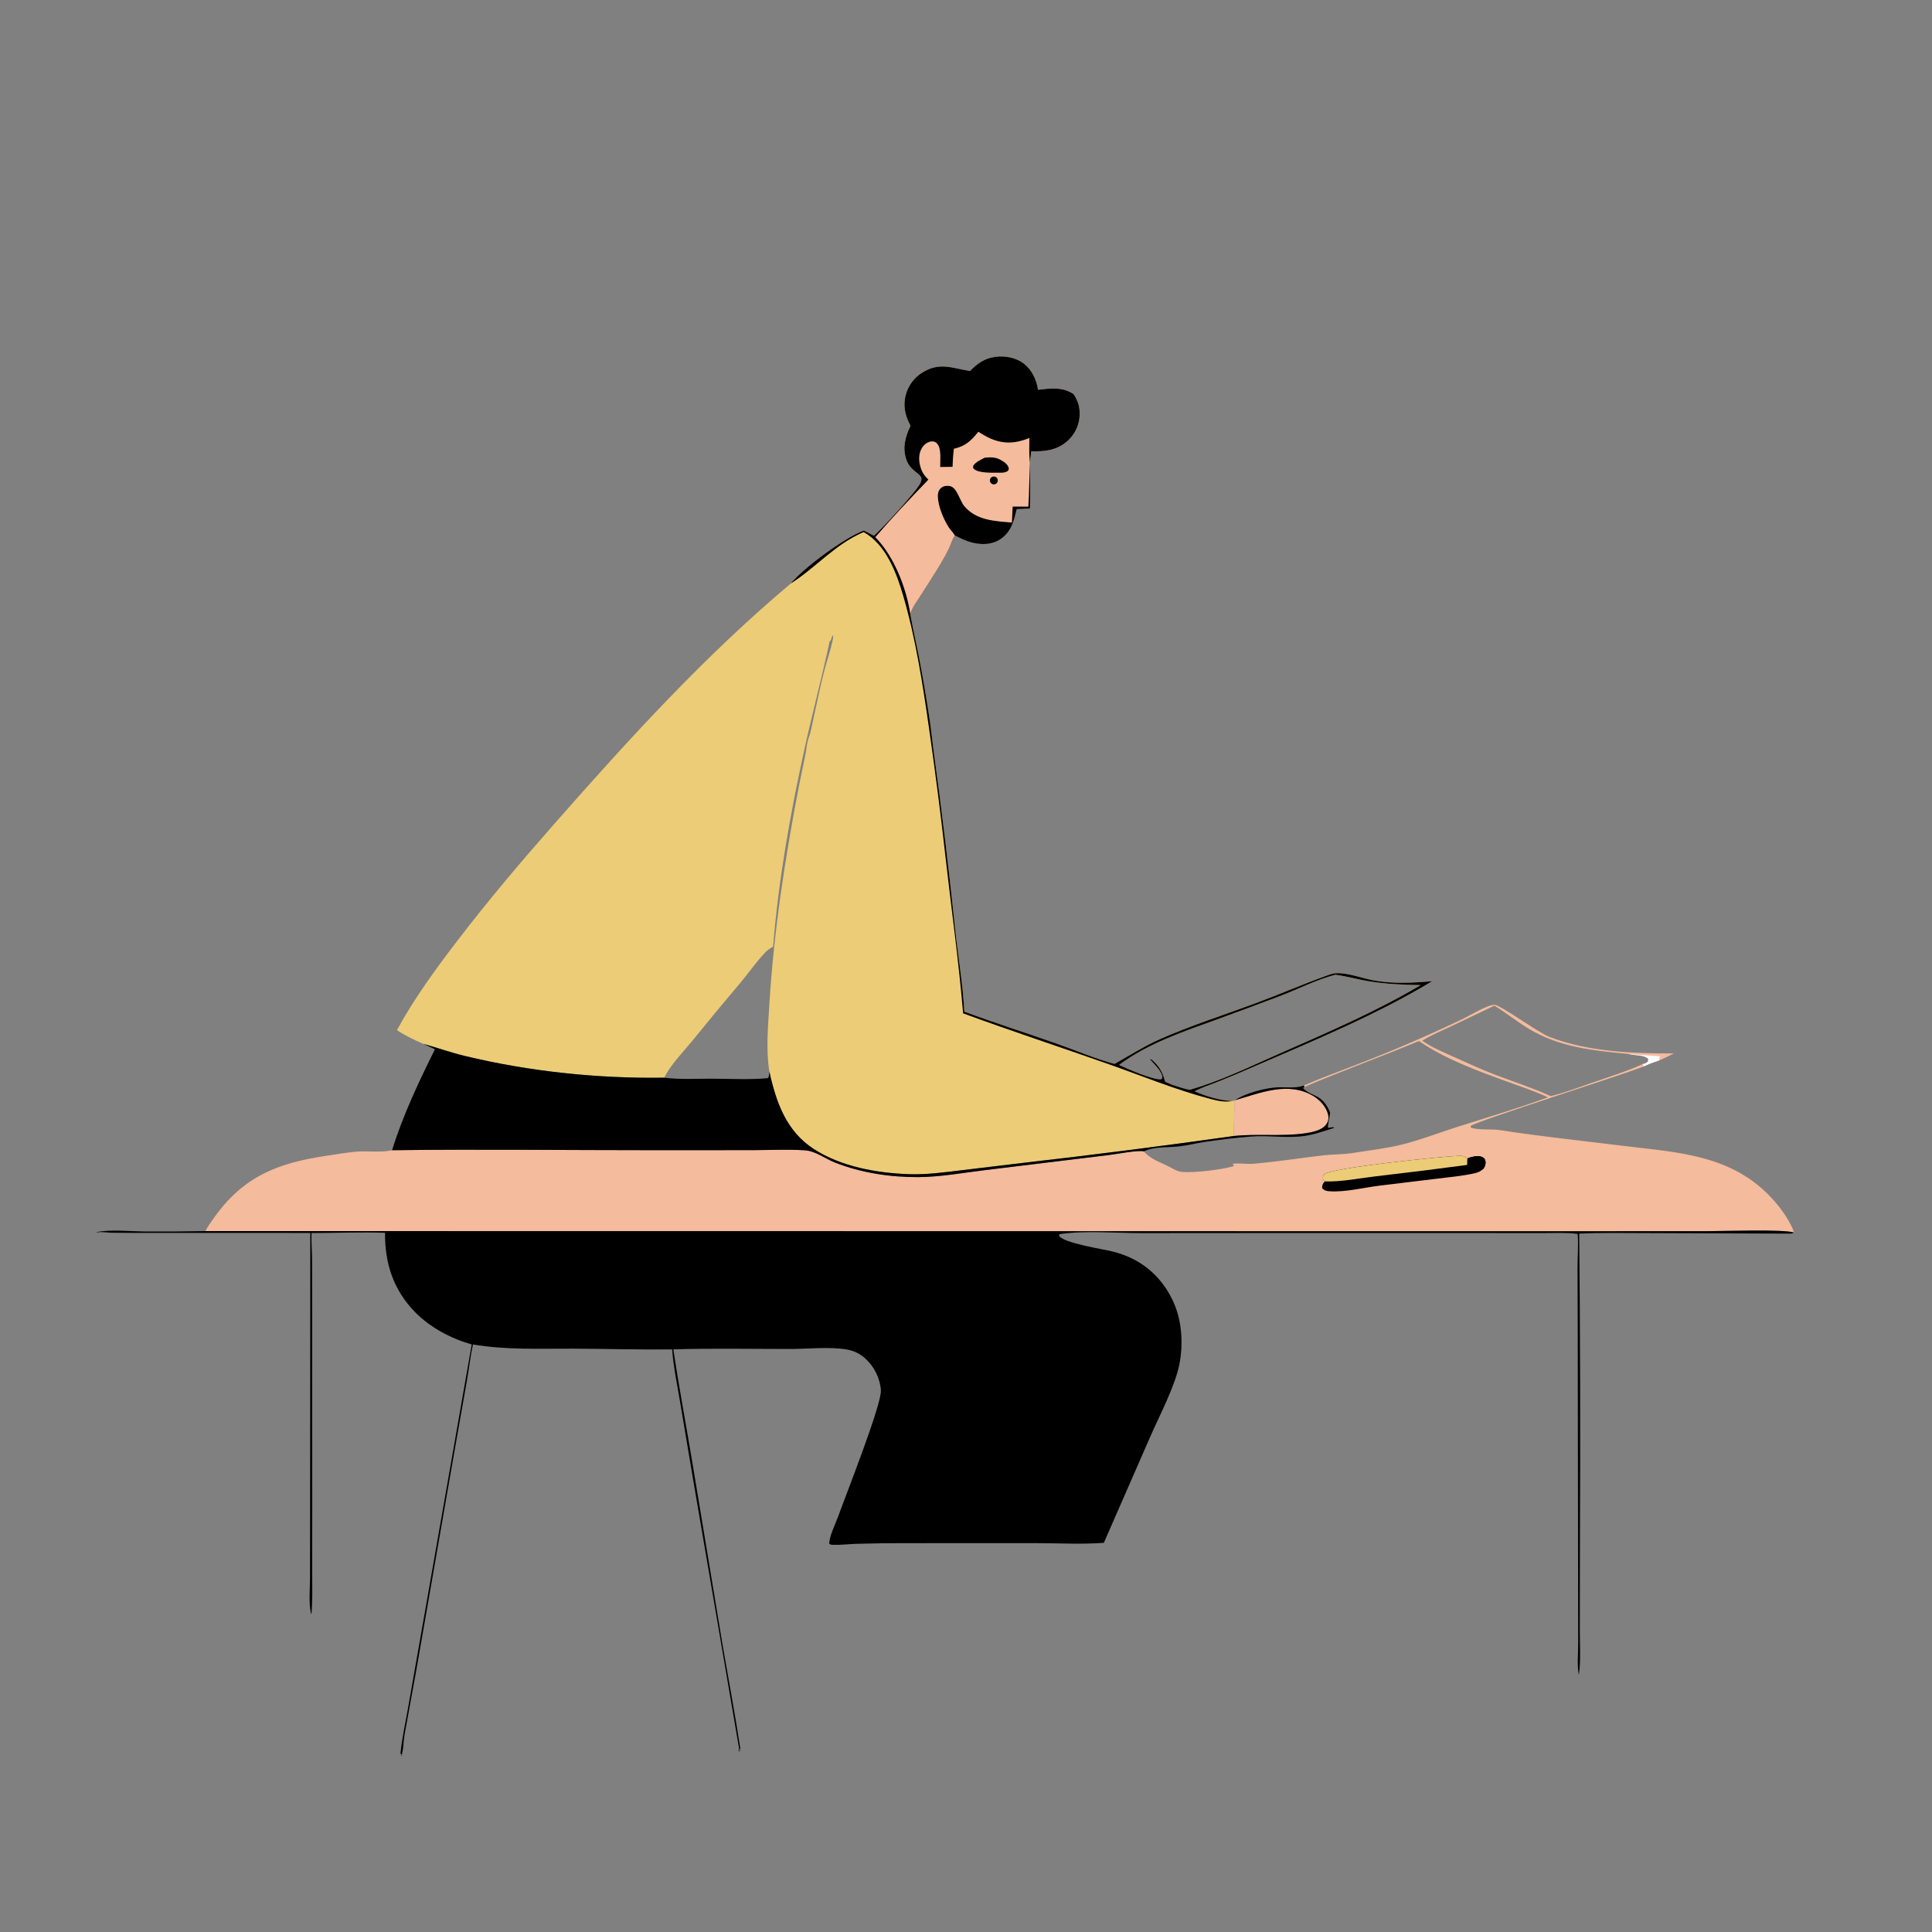<?xml version="1.0" encoding="utf-8" ?>
<svg xmlns="http://www.w3.org/2000/svg" xmlns:xlink="http://www.w3.org/1999/xlink" width="1024" height="1024">
	<rect width="100%" height="100%" fill="#808080" stroke="none"/>
	<g>
		<path fill="#ECCC76" d="M514.079 196.681C517.976 192.764 521.566 190.001 527.254 189.181C532.506 188.423 538.341 189.422 542.613 192.703C546.947 196.032 549.391 201.283 550.174 206.586C556.988 205.826 563.073 204.969 569.054 208.911C571.31 212.489 572.343 215.446 572.244 219.756Q572.232 220.248 572.195 220.74Q572.158 221.231 572.096 221.719Q572.034 222.208 571.947 222.693Q571.86 223.177 571.749 223.657Q571.637 224.137 571.502 224.61Q571.366 225.084 571.206 225.55Q571.047 226.016 570.864 226.473Q570.681 226.93 570.475 227.378Q570.269 227.825 570.04 228.261Q569.811 228.697 569.561 229.122Q569.31 229.546 569.039 229.956Q568.767 230.367 568.474 230.764Q568.182 231.16 567.87 231.541Q567.558 231.922 567.227 232.287Q566.896 232.651 566.547 232.999Q566.197 233.346 565.831 233.675C560.277 238.717 553.686 239.376 546.568 239.18L545.861 245.133L545.869 245.686C545.945 253.625 546.139 261.587 545.909 269.523C543.558 269.632 541.193 269.692 538.846 269.859C537.332 276.278 535.885 282.241 529.872 285.99C525.25 288.872 519.914 288.801 514.797 287.453C511.744 286.649 508.895 285.166 506.065 283.796C505.284 285.168 504.635 286.433 504.122 287.927C501.752 294.825 492.129 309.025 487.771 315.962C485.831 319.05 483.516 321.917 482.49 325.467C483.772 333.09 485.589 340.604 487.062 348.192Q490.232 364.632 492.696 381.192C493.631 387.188 494.167 393.237 494.999 399.247C499.31 430.407 502.993 461.497 506.288 492.783C507.816 507.286 510.349 521.568 511.106 536.172C527.135 542.142 543.554 547.354 559.708 553.019C569.416 556.424 581.038 561.358 590.703 563.884C598.741 559.433 606.293 554.545 614.736 550.806C630.9 543.645 648.146 538.153 664.745 532.018C677.68 527.237 690.377 521.704 703.333 517.045C704.878 516.489 706.502 515.896 708.154 515.816C714.33 515.516 722.05 518.557 728.223 519.666C738.45 521.503 748.796 520.972 759.075 520.056C729.628 537.862 696.379 551.537 664.813 565.232Q654.891 569.605 644.816 573.613C640.988 575.151 636.739 576.415 633.154 578.43C639.73 581.175 645.864 583.158 653.022 583.583L654.214 583.361C654.302 589.584 653.955 595.876 653.88 602.108Q598.217 609.964 542.363 616.331L509.887 620.232C500.52 621.341 491.099 622.676 481.644 622.332C464.659 621.714 445.87 618.407 431.369 609.021C416.715 599.535 411.379 584.236 407.782 567.954C405.913 556.695 407.077 543.808 407.771 532.421C410.164 493.152 416.126 454.593 423.568 416.017C424.65 410.405 425.98 404.815 427.005 399.203C427.536 396.294 427.671 393.703 428.683 390.893C429.926 387.441 430.528 383.496 431.339 379.909C433.326 371.132 435.075 362.052 437.453 353.392C438.457 349.733 441.461 340.591 441.618 337.185L441.229 336.787C440.881 337.654 440.599 338.492 440.359 339.395L439.75 339.869C435.654 358.991 430.588 377.921 426.388 397.027C418.861 431.265 412.535 466.764 409.777 501.717C408.149 502.637 406.763 503.564 405.47 504.932C400.842 509.828 396.873 515.56 392.552 520.738Q379.432 536.21 366.674 551.981C362.119 557.529 355.031 564.808 352.107 571.193C317.004 571.735 280.51 567.924 246.373 559.669C238.959 557.876 231.726 555.312 224.378 553.261C219.535 551.176 214.77 548.953 210.393 545.982C219.524 529.22 230.763 513.83 242.336 498.702C258.813 477.163 276.205 456.649 294.115 436.298C333.233 391.846 373.605 347.477 419.047 309.354C425.777 301.044 447.617 284.967 457.851 281.174L463.17 283.948C467.318 280.517 486.343 259.811 487.934 255.82C488.203 255.146 488.59 253.674 488.246 253.027C486.829 250.355 482.5 249.284 480.531 243.991C478.152 237.595 479.76 231.587 482.592 225.72C480.167 221.059 478.791 216.56 479.66 211.245Q479.739 210.752 479.843 210.263Q479.947 209.775 480.076 209.292Q480.204 208.81 480.356 208.334Q480.509 207.859 480.685 207.391Q480.861 206.924 481.06 206.466Q481.26 206.008 481.482 205.561Q481.704 205.114 481.948 204.678Q482.193 204.242 482.459 203.82Q482.725 203.397 483.011 202.988Q483.298 202.579 483.605 202.185Q483.912 201.792 484.239 201.414Q484.565 201.036 484.91 200.674Q485.255 200.313 485.618 199.97Q485.98 199.627 486.36 199.302Q486.739 198.977 487.135 198.672Q487.53 198.367 487.94 198.082C497.376 191.571 504.331 195.015 514.079 196.681ZM593.119 564.439C597.119 566.33 612.123 572.909 615.636 571.955C616.203 570.899 616.201 570.925 615.84 569.834C614.799 566.691 611.55 563.856 609.437 561.353L609.825 561.169L609.742 561.564L610.376 561.529C614.512 565.165 616.159 568.219 617.585 573.382L621.469 575.043C624.453 576.02 627.393 576.98 630.466 577.645C646.671 573.076 662.396 565.348 677.784 558.582C703.26 547.38 729.018 536.329 753.017 522.118C743.658 521.987 734.506 521.584 725.256 520.042C719.414 519.068 713.575 517.355 707.716 516.64C697.719 519.229 687.889 524.357 678.191 528.014Q662.09 534.088 645.927 539.993C627.994 546.496 608.533 552.874 593.119 564.439Z"/>
		<path d="M514.079 196.681C517.976 192.764 521.566 190.001 527.254 189.181C532.506 188.423 538.341 189.422 542.613 192.703C546.947 196.032 549.391 201.283 550.174 206.586C556.988 205.826 563.073 204.969 569.054 208.911C571.31 212.489 572.343 215.446 572.244 219.756Q572.232 220.248 572.195 220.74Q572.158 221.231 572.096 221.719Q572.034 222.208 571.947 222.693Q571.86 223.177 571.749 223.657Q571.637 224.137 571.502 224.61Q571.366 225.084 571.206 225.55Q571.047 226.016 570.864 226.473Q570.681 226.93 570.475 227.378Q570.269 227.825 570.04 228.261Q569.811 228.697 569.561 229.122Q569.31 229.546 569.039 229.956Q568.767 230.367 568.474 230.764Q568.182 231.16 567.87 231.541Q567.558 231.922 567.227 232.287Q566.896 232.651 566.547 232.999Q566.197 233.346 565.831 233.675C560.277 238.717 553.686 239.376 546.568 239.18L545.861 245.133L545.869 245.686C545.945 253.625 546.139 261.587 545.909 269.523C543.558 269.632 541.193 269.692 538.846 269.859C537.332 276.278 535.885 282.241 529.872 285.99C525.25 288.872 519.914 288.801 514.797 287.453C511.744 286.649 508.895 285.166 506.065 283.796C505.284 285.168 504.635 286.433 504.122 287.927C501.752 294.825 492.129 309.025 487.771 315.962C485.831 319.05 483.516 321.917 482.49 325.467C483.772 333.09 485.589 340.604 487.062 348.192Q490.232 364.632 492.696 381.192C493.631 387.188 494.167 393.237 494.999 399.247C499.31 430.407 502.993 461.497 506.288 492.783C507.816 507.286 510.349 521.568 511.106 536.172C527.135 542.142 543.554 547.354 559.708 553.019C569.416 556.424 581.038 561.358 590.703 563.884C598.741 559.433 606.293 554.545 614.736 550.806C630.9 543.645 648.146 538.153 664.745 532.018C677.68 527.237 690.377 521.704 703.333 517.045C704.878 516.489 706.502 515.896 708.154 515.816C714.33 515.516 722.05 518.557 728.223 519.666C738.45 521.503 748.796 520.972 759.075 520.056C729.628 537.862 696.379 551.537 664.813 565.232Q654.891 569.605 644.816 573.613C640.988 575.151 636.739 576.415 633.154 578.43C639.73 581.175 645.864 583.158 653.022 583.583C649.341 584.335 645.369 583.46 641.792 582.527C623.434 577.738 605.386 570.285 587.479 563.983C561.851 554.965 535.966 546.438 510.468 537.095C508.209 510.067 504.414 483.016 501.34 456.054Q497.414 420.806 492.358 385.702C489.038 362.478 485.38 338.784 478.844 316.221C475.25 303.814 469.671 288.622 457.745 282.022C442.524 288.499 432.547 300.746 419.047 309.354C425.777 301.044 447.617 284.967 457.851 281.174L463.17 283.948C467.318 280.517 486.343 259.811 487.934 255.82C488.203 255.146 488.59 253.674 488.246 253.027C486.829 250.355 482.5 249.284 480.531 243.991C478.152 237.595 479.76 231.587 482.592 225.72C480.167 221.059 478.791 216.56 479.66 211.245Q479.739 210.752 479.843 210.263Q479.947 209.775 480.076 209.292Q480.204 208.81 480.356 208.334Q480.509 207.859 480.685 207.391Q480.861 206.924 481.06 206.466Q481.26 206.008 481.482 205.561Q481.704 205.114 481.948 204.678Q482.193 204.242 482.459 203.82Q482.725 203.397 483.011 202.988Q483.298 202.579 483.605 202.185Q483.912 201.792 484.239 201.414Q484.565 201.036 484.91 200.674Q485.255 200.313 485.618 199.97Q485.98 199.627 486.36 199.302Q486.739 198.977 487.135 198.672Q487.53 198.367 487.94 198.082C497.376 191.571 504.331 195.015 514.079 196.681ZM593.119 564.439C597.119 566.33 612.123 572.909 615.636 571.955C616.203 570.899 616.201 570.925 615.84 569.834C614.799 566.691 611.55 563.856 609.437 561.353L609.825 561.169L609.742 561.564L610.376 561.529C614.512 565.165 616.159 568.219 617.585 573.382L621.469 575.043C624.453 576.02 627.393 576.98 630.466 577.645C646.671 573.076 662.396 565.348 677.784 558.582C703.26 547.38 729.018 536.329 753.017 522.118C743.658 521.987 734.506 521.584 725.256 520.042C719.414 519.068 713.575 517.355 707.716 516.64C697.719 519.229 687.889 524.357 678.191 528.014Q662.09 534.088 645.927 539.993C627.994 546.496 608.533 552.874 593.119 564.439Z"/>
		<path fill="#F4BB9C" d="M505.576 237.843C511.653 236.506 514.788 233.586 518.517 228.843C520.633 230.179 522.732 231.458 525.035 232.451C532.225 235.552 538.493 234.991 545.591 232.158C545.544 236.482 545.383 240.828 545.861 245.133L545.869 245.686C545.945 253.625 546.139 261.587 545.909 269.523C543.558 269.632 541.193 269.692 538.846 269.859C537.332 276.278 535.885 282.241 529.872 285.99C525.25 288.872 519.914 288.801 514.797 287.453C511.744 286.649 508.895 285.166 506.065 283.796C505.284 285.168 504.635 286.433 504.122 287.927C501.752 294.825 492.129 309.025 487.771 315.962C485.831 319.05 483.516 321.917 482.49 325.467C480.368 311.617 473.886 294.856 463.926 284.714C472.874 274.307 482.546 264.094 492.061 254.202C489.889 252.12 488.703 250.31 487.841 247.401C486.894 244.209 486.836 240.559 488.542 237.6C489.589 235.783 491.391 234.306 493.503 233.977C494.594 233.807 495.737 234.128 496.53 234.913C499.147 237.503 498.249 243.991 498.32 247.512L504.872 247.431C504.953 244.195 505.173 241.055 505.576 237.843Z"/>
		<path d="M545.869 245.686C545.945 253.625 546.139 261.587 545.909 269.523C543.558 269.632 541.193 269.692 538.846 269.859C537.332 276.278 535.885 282.241 529.872 285.99C525.25 288.872 519.914 288.801 514.797 287.453C511.744 286.649 508.895 285.166 506.065 283.796C505.331 282.386 503.841 280.993 502.949 279.606C500.077 275.139 497.231 268.474 497.09 263.118C497.049 261.558 497.419 259.852 498.635 258.777C500.029 257.546 501.243 257.43 503.03 257.567C507.195 257.886 508.618 265.346 511.073 268.247C517.547 275.9 527.199 276.173 536.339 276.963L536.727 268.499L545.051 268.535C545.544 260.921 545.503 253.303 545.869 245.686Z"/>
		<path d="M522.007 242.558C524.983 242.359 527.53 242.196 530.221 243.684C531.956 244.643 534.113 245.967 534.619 248.016C534.823 248.843 534.53 248.983 534.14 249.664C532.575 250.576 531.409 250.551 529.624 250.549C526.325 250.479 518.565 250.989 516.092 248.419C515.598 247.906 515.796 247.526 515.821 246.874C517.25 244.774 519.806 243.68 522.007 242.558Z"/>
		<path d="M525.662 252.865Q525.781 252.792 525.909 252.735Q526.037 252.678 526.172 252.639Q526.306 252.6 526.445 252.579Q526.583 252.558 526.723 252.556Q526.863 252.554 527.002 252.571Q527.141 252.587 527.277 252.623Q527.412 252.658 527.542 252.71Q527.672 252.763 527.793 252.833Q527.914 252.903 528.026 252.988Q528.137 253.073 528.235 253.173Q528.334 253.272 528.418 253.384Q528.503 253.496 528.572 253.618Q528.64 253.74 528.692 253.87Q528.744 254 528.778 254.136Q528.812 254.272 528.828 254.411Q528.843 254.55 528.84 254.69Q528.837 254.83 528.815 254.968Q528.793 255.107 528.753 255.241Q528.713 255.375 528.655 255.503Q528.597 255.63 528.523 255.749Q528.448 255.868 528.359 255.975Q528.27 256.083 528.166 256.178Q528.063 256.273 527.948 256.353Q527.834 256.433 527.709 256.497Q527.62 256.543 527.527 256.58Q527.434 256.617 527.338 256.645Q527.242 256.673 527.144 256.692Q527.046 256.71 526.946 256.719Q526.847 256.729 526.747 256.728Q526.647 256.728 526.547 256.718Q526.448 256.708 526.349 256.688Q526.251 256.669 526.156 256.64Q526.06 256.612 525.967 256.574Q525.875 256.536 525.786 256.49Q525.697 256.443 525.614 256.389Q525.53 256.334 525.452 256.271Q525.374 256.209 525.302 256.139Q525.23 256.07 525.165 255.993Q525.101 255.917 525.043 255.835Q524.986 255.753 524.937 255.666Q524.888 255.579 524.847 255.487Q524.807 255.396 524.775 255.301Q524.744 255.206 524.721 255.109Q524.699 255.011 524.686 254.912Q524.673 254.813 524.67 254.713Q524.666 254.613 524.672 254.514Q524.679 254.414 524.694 254.315Q524.71 254.216 524.735 254.119Q524.76 254.023 524.794 253.929Q524.828 253.835 524.871 253.744Q524.914 253.654 524.966 253.568Q525.017 253.483 525.077 253.402Q525.136 253.322 525.203 253.248Q525.27 253.173 525.344 253.106Q525.417 253.038 525.497 252.978Q525.577 252.917 525.662 252.865Z"/>
		<path fill="#F4BB9C" d="M691.171 575.282C701.133 570.952 711.391 567.303 721.495 563.319Q749.081 552.644 775.741 539.829C779.261 538.099 788.484 532.515 792.084 532.547C795.193 532.575 815.041 547.157 821.127 549.532C841.411 557.449 865.543 558.395 887.17 558.352C884.621 559.691 882.099 560.925 879.435 562.02C876.778 563.002 873.845 563.824 871.376 565.206C858.89 570.088 782.531 594.203 779.493 596.797L779.553 597.7C784.309 599.152 790.154 598.225 795.16 599.007C816.37 602.321 837.915 604.545 859.232 607.191C886.039 610.519 913.405 611.445 934.485 630.53C940.373 635.861 945.606 642.266 949.266 649.342C949.844 650.458 950.28 651.625 950.718 652.799C950.778 652.959 950.843 653.118 950.905 653.277C945.584 651.419 912.637 652.538 904.789 652.543L806.669 652.581L108.905 652.489C110.147 649.919 111.953 647.515 113.61 645.187C129.001 623.566 147.267 616.418 172.725 612.638C177.943 611.863 183.247 610.913 188.493 610.43C194.439 609.882 201.027 610.951 206.867 609.837C207.186 609.776 207.504 609.707 207.822 609.641C254.315 609.03 300.878 609.641 347.38 609.627L398.673 609.6C407.891 609.585 417.357 609.082 426.538 609.684C432.374 610.067 437.146 614.044 442.472 616.146C456.332 621.615 471.938 623.989 486.788 623.892C498.468 623.816 510.634 621.568 522.254 620.167L587.681 612.193C591.598 611.722 603.376 609.465 606.271 610.245C610.226 614.906 615.922 616.234 621.174 619.169C622.724 620.035 624.366 620.892 626.153 621.101C632.341 621.823 647.683 619.916 653.667 618.144L653.983 617.439L653.084 616.949C654.948 616.236 661.272 617.069 663.898 616.848C676.369 615.798 688.695 613.847 701.109 612.384C706.283 611.774 711.569 611.943 716.706 611.138C724.908 609.853 734.412 608.731 742.377 606.797C752.48 604.344 762.593 600.397 772.521 597.238C788.499 592.155 804.669 587.395 820.403 581.599C813.394 578.28 805.829 575.836 798.545 573.183C783.14 567.573 765.621 561.176 752.082 551.763C731.915 560.154 711.336 567.573 691.256 576.131L691.171 575.282ZM821.89 580.961C829.267 579.225 836.568 576.378 843.735 573.912C852.677 570.836 861.943 567.911 870.569 564.038C871.545 563.759 872.435 563.621 873.189 562.9C873.714 562.398 873.552 561.905 873.586 561.229C871.366 559 866.794 559.472 863.852 558.777L863.255 558.631C844.595 556.856 826.584 555.123 810.2 545.215C803.957 541.439 798.272 536.833 792.066 533.03L768.741 544.142C763.742 546.515 758.527 548.624 753.836 551.575C758.865 555.171 764.659 557.507 770.264 560.056C777.614 563.4 784.987 566.779 792.532 569.661C802.29 573.389 812.388 576.614 821.89 580.961Z"/>
		<path fill="#FDFCFD" d="M863.255 558.631C868.716 559.151 874.21 559.393 879.681 559.808C879.637 560.571 879.622 561.277 879.435 562.02C876.778 563.002 873.845 563.824 871.376 565.206L870.569 564.038C871.545 563.759 872.435 563.621 873.189 562.9C873.714 562.398 873.552 561.905 873.586 561.229C871.366 559 866.794 559.472 863.852 558.777L863.255 558.631Z"/>
		<path d="M701.602 625.489L701.217 624.954C701.191 623.678 701.033 623.325 702.022 622.386C705.664 618.928 764.031 612.966 772.376 612.669C774.564 612.591 775.959 612.451 777.572 613.966L777.774 614.023C779.486 613.193 782.875 612.414 784.765 612.957C785.738 613.237 786.743 613.723 787.117 614.72C787.557 615.891 787.451 617.213 786.905 618.336C786.687 618.786 786.439 619.147 786.169 619.578C784.741 620.799 783.434 621.44 781.621 621.847C775.208 623.288 768.474 623.889 761.953 624.689L731.372 628.393C722.84 629.43 713.23 631.946 704.698 631.394C703.063 631.288 701.881 631.041 700.766 629.744C700.681 628.647 700.912 627.836 701.533 626.904C701.761 626.561 701.974 626.415 702.271 626.17L701.602 625.489Z"/>
		<path fill="#ECCC76" d="M701.602 625.489L701.217 624.954C701.191 623.678 701.033 623.325 702.022 622.386C705.664 618.928 764.031 612.966 772.376 612.669C774.564 612.591 775.959 612.451 777.572 613.966L777.774 614.023L777.699 617.426Q753.315 620.703 728.872 623.504C720.172 624.551 711.053 626.431 702.271 626.17L701.602 625.489Z"/>
		<path d="M777.774 614.023C779.486 613.193 782.875 612.414 784.765 612.957C785.738 613.237 786.743 613.723 787.117 614.72C787.557 615.891 787.451 617.213 786.905 618.336C786.687 618.786 786.439 619.147 786.169 619.578L783.248 619.595C782.345 619.604 781.349 619.697 780.456 619.549C778.939 619.299 778.551 618.612 777.699 617.426L777.774 614.023Z"/>
		<path fill="#F4BB9C" d="M654.535 583.16C667.88 579.359 682.552 573 695.885 580.778C699.433 582.848 702.906 586.55 703.893 590.64C704.319 592.406 704.113 594.239 703.067 595.758C700.692 599.206 695.407 600.148 691.537 600.693C679.088 602.444 666.424 600.765 653.88 602.108C653.955 595.876 654.302 589.584 654.214 583.361L654.535 583.16Z"/>
	</g>
	<g>
		<path d="M108.905 652.489L806.669 652.581L904.789 652.543C912.637 652.538 945.584 651.419 950.905 653.277C950.238 653.639 949.703 653.845 948.932 653.846L873.071 653.567C861.078 653.571 848.993 653.274 837.015 653.841Q837.825 735.016 837.412 816.195L837.334 863.896C837.297 871.66 837.964 880.159 836.815 887.794C835.815 882.596 836.482 876.184 836.471 870.819L836.412 834.292L836.236 709.957L836.122 671.849C836.116 666.148 836.615 660.337 836.241 654.657L836.194 653.987C830.261 653.228 824.078 653.556 818.106 653.556L788.882 653.543L690.611 653.52L604.777 653.582C591.32 653.57 574.543 652.094 561.538 654.157L561.309 654.958C563.571 658.864 584.406 662.009 589.505 663.27Q593.979 664.365 598.203 666.202C609.82 671.246 618.467 680.858 622.982 692.591C626.533 701.82 627.031 713.169 625.162 722.823C622.909 734.458 614.782 749.791 609.822 761.112L585.066 817.726C573.208 818.626 560.919 817.898 549.011 817.889L479.519 817.906Q466.758 817.883 454.003 818.251C449.799 818.381 445.443 818.952 441.253 818.787C440.534 818.759 440.126 818.616 439.527 818.228C439.54 814.159 442.707 807.982 444.141 804.005C448.188 792.778 467.3 744.513 466.884 736.946C466.538 730.666 463.348 724.308 458.707 720.11C455.859 717.534 452.667 715.927 448.883 715.271C439.78 713.693 428.364 714.97 418.962 714.979C398.302 714.998 377.516 714.555 356.869 715.184C359.895 735.233 363.635 755.213 366.971 775.216L382.627 869.709C385.893 888.785 389.504 907.877 392.423 926.998L391.263 927.581L391.324 927.864L392.458 927.771L391.707 928.355L392.035 928.507L367.852 787.082L360.389 742.641C358.865 733.562 356.924 724.404 356.249 715.22C338.842 715.416 321.34 714.887 303.925 714.815C286 714.74 268.429 715.579 250.673 712.6C249.361 718.538 248.691 724.814 247.642 730.829L240.818 769.522L220.696 884.995L214.356 919.814C213.805 922.954 213.897 927.597 212.773 930.409C212.717 930.548 212.639 930.676 212.572 930.81L213.189 930.344L212.263 929.504C212.984 921.537 214.865 913.438 216.225 905.54L224.934 855.934L250.021 712.583C238.969 709.428 227.977 703.629 219.919 695.374C208.503 683.681 203.915 669.513 204.079 653.405C191.171 652.964 178.041 653.524 165.111 653.546C164.974 658.168 165.363 662.857 165.412 667.489L165.475 695.211L165.488 800.302L165.475 833.574C165.465 840.783 165.715 848.133 165.093 855.317L164.852 855.342C163.537 849.648 164.288 842.702 164.295 836.817L164.343 803.626L164.456 653.491L81.974 653.479C74.398 653.462 66.816 653.492 59.241 653.385C57.019 653.354 54.07 652.787 51.965 653.131C51.783 653.161 51.614 653.245 51.439 653.302L51.288 653.041C57.9 651.525 69.67 652.659 76.734 652.718Q92.821 652.8 108.905 652.489Z"/>
		<path d="M224.378 553.261C231.726 555.312 238.959 557.876 246.373 559.669C280.51 567.924 317.004 571.735 352.107 571.193C360.348 572.259 369.335 571.697 377.646 571.733C387.297 571.775 397.345 572.327 406.94 571.452C407.782 570.576 407.643 569.15 407.782 567.954C411.379 584.236 416.715 599.535 431.369 609.021C445.87 618.407 464.659 621.714 481.644 622.332C491.099 622.676 500.52 621.341 509.887 620.232L542.363 616.331Q598.217 609.964 653.88 602.108C666.424 600.765 679.088 602.444 691.537 600.693C695.407 600.148 700.692 599.206 703.067 595.758C704.113 594.239 704.319 592.406 703.893 590.64C702.906 586.55 699.433 582.848 695.885 580.778C682.552 573 667.88 579.359 654.535 583.16C660.008 579.414 670.613 576.592 677.255 576.296C681.523 576.106 687.22 577.001 691.171 575.282L691.256 576.131L690.665 576.761C695.63 581.805 700.625 579.261 705.007 589.717C704.884 591.324 703.488 596.633 703.908 597.795L706.693 597.413L707.137 597.777C702.041 599.415 696.356 601.43 691.063 602.128C681.603 603.376 672.082 601.622 662.609 602.422Q650.485 603.434 638.454 605.244C634.035 605.945 629.629 607.05 625.192 607.576C618.964 608.313 612.119 607.542 606.271 610.245C603.376 609.465 591.598 611.722 587.681 612.193L522.254 620.167C510.634 621.568 498.468 623.816 486.788 623.892C471.938 623.989 456.332 621.615 442.472 616.146C437.146 614.044 432.374 610.067 426.538 609.684C417.357 609.082 407.891 609.585 398.673 609.6L347.38 609.627C300.878 609.641 254.315 609.03 207.822 609.641C213.24 591.818 222.227 572.77 230.534 556.148Q227.434 554.752 224.378 553.261Z"/>
	</g>
</svg>
